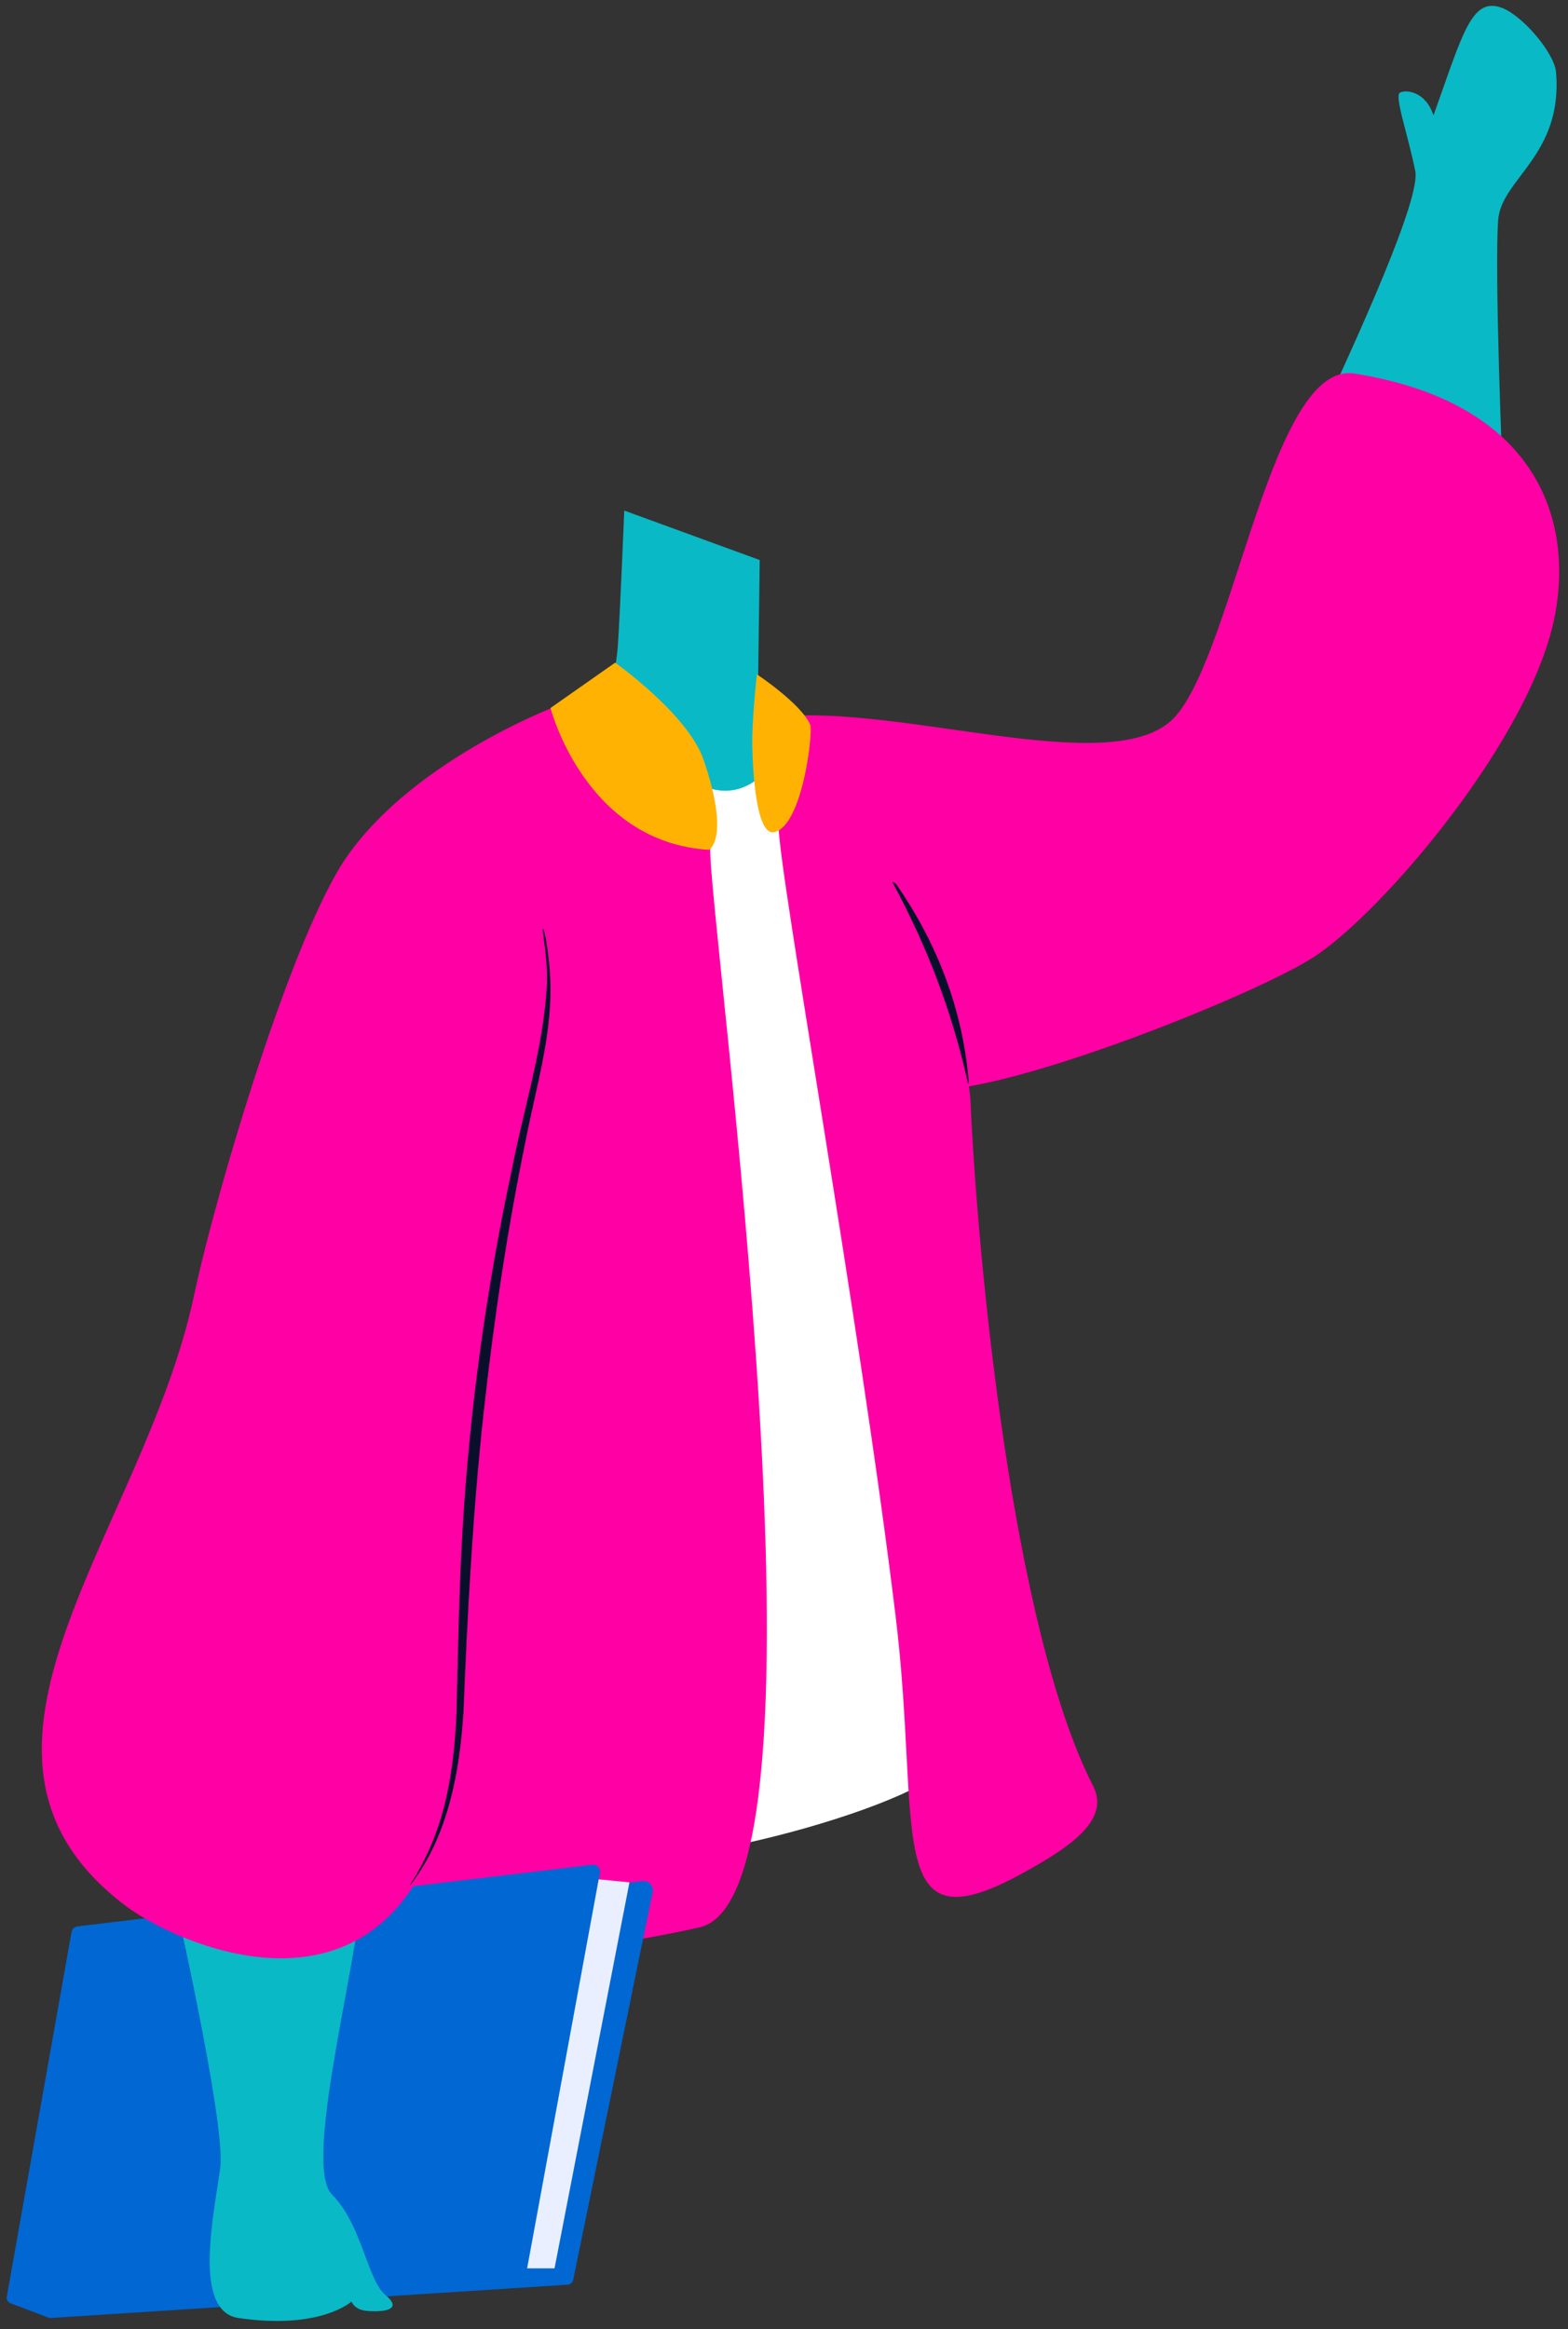 <svg viewBox="231.707 239.43 536.31 796.365" xmlns="http://www.w3.org/2000/svg" xmlns:xlink="http://www.w3.org/1999/xlink" xmlns:blush="http://design.blush" overflow="visible" width="536.31px" height="796.365px"><rect x="231.707" y="239.43" width="536.31" height="796.365" fill="#333333" stroke="none"/><g id="Upper Body/Standing/With Book 1" stroke="none" stroke-width="1" fill="none" fill-rule="evenodd"><path d="M717.693,297.627 C716.047,284.919 712.273,271.469 714.335,270.509 C716.398,269.549 723.144,270.618 725.236,279.081 C737.24,251.768 741.069,239.204 751.374,244.126 C758.048,247.313 767.993,260.6 768.083,267.295 C768.463,295.803 746.866,302.278 744.817,316.258 C742.249,333.78 740.29,402.637 740.29,402.637 C740.29,402.637 666.466,419.928 674.593,388.07 C695.285,351.057 718.909,307.014 717.693,297.627 Z" id="Fill-1" fill="#09B9C6" transform="translate(721.028, 325.2) rotate(-4) translate(-721.028, -325.2)" blush:color="Skin-500"/><path d="M445.228,414 C445.228,414 443.813,448.997 442.997,460.643 C442.321,470.277 436,499.535 436,499.535 C436,499.535 456.121,522.728 487.812,512.308 C506.631,506.121 490.684,494.656 490.852,483.164 C491.2,459.314 491.551,430.911 491.551,430.911 L445.228,414 Z" id="Fill-4" fill="#09B9C6" blush:color="Skin-500"/><path d="M449.995,497 C449.995,497 462.991,505.737 474.686,509.061 C487.718,512.765 495.189,501.417 496.53,499.469 C499.523,512.83 559.561,832.7 551.203,846.905 C528.013,863.164 428.002,887.839 428,867.031 L449.995,497 Z" id="Fill-6" fill="#FFF"/><path d="M438.252,469 C438.252,469 475.126,504.071 474.625,529.456 C474.123,554.842 520.739,886.627 471.119,898.375 C453.693,902.501 373.891,917.422 353.481,902.535 C333.072,887.647 348.757,782.505 348.757,782.505 C348.757,782.505 393.332,512.109 438.252,469" id="Fill-8" fill="#FF00A4"/><path d="M633.93,484.146 C654.06,460.805 666.727,362.683 694.94,367.148 C754.593,376.587 770.012,414.189 763.68,449.142 C756.018,491.441 703.914,552.172 680.654,566.92 C657.236,581.768 556.037,621.363 543.65,609.969 C500.587,570.357 490.863,490.024 502.589,484.146 C546.417,481.981 614.984,506.116 633.93,484.146 Z" id="Fill-10" fill="#FF00A4"/><path d="M510.748,499.619 C516.264,505.961 562.288,585.985 563.637,615.84 C566.108,670.569 578.001,796.189 605.597,850.096 C611.583,861.79 597.411,871.053 582.147,879.537 C533.162,906.766 547.019,865.817 538.056,792.147 C525.447,688.517 497.807,536.377 498,521.491 C498.196,506.605 505.232,493.278 510.748,499.619" id="Fill-12" fill="#FF00A4"/><path d="M435.999,884.43 L436.926,879.908 C437.257,878.291 435.912,876.822 434.276,877.018 L258.253,898.072 C257.197,898.198 256.35,899.002 256.163,900.051 L234.032,1024.675 C233.859,1025.647 234.403,1026.603 235.324,1026.952 L248.684,1032 L425.881,1020.596 C426.8,1020.537 427.566,1019.868 427.752,1018.963 L454.934,886.38 C455.369,884.254 453.6,882.324 451.451,882.582 L435.999,884.43 Z" id="Fill-14" fill="#0067D3"/><path d="M290,882.036 C290,882.036 309.054,965.173 307.04,980.593 C305.025,996.012 297.378,1029.653 313.274,1031.984 C341.404,1036.11 351.952,1026.336 351.952,1026.336 C351.952,1026.336 352.783,1029.126 357.076,1029.541 C362.062,1030.022 370.086,1029.496 363.533,1024.121 C357.337,1019.036 355.43,999.847 345.271,989.785 C334.386,979.006 356.903,901.004 356.149,876.597 C355.394,852.191 290,882.036 290,882.036" id="Fill-16" fill="#09B9C6" blush:color="Skin-500"/><path d="M424.191,480 C424.191,480 374.491,498.04 350.49,532.117 C331.962,558.425 305.768,646.189 298.051,682.44 C280.775,763.591 205.597,838.894 274.702,891.086 C294.388,905.953 387.982,948.82 390.437,808.432 C391.278,760.349 403.619,660.415 414.085,612.093 C419.74,585.98 443,509.202 443,509.202 L424.191,480 Z" id="Fill-19" fill="#FF00A4"/><path d="M442.107,466 C442.107,466 466.876,483.545 472.299,499.042 C476.994,512.462 479.054,525.819 474.293,530 C431.792,527.502 420,481.508 420,481.508 L442.107,466 Z" id="Fill-21" fill="#FFB201"/><path d="M490.593,470 C490.593,470 505.676,479.977 508.828,487.212 C509.873,489.61 506.194,522.082 496.439,523.955 C490.4,525.114 489.187,503.52 489.012,494.496 C488.837,485.471 490.593,470 490.593,470" id="Fill-23" fill="#FFB201"/><path d="M373.234,881.819 C384.158,864.088 386.994,844.893 387.855,824.636 C388.346,804.409 388.717,782.414 389.926,762.338 C392.38,720.844 398.17,679.423 406.878,638.799 C410.819,618.667 417.253,598.447 418.666,577.859 C419.38,567.451 416.985,557.776 417.399,557.047 C417.91,556.15 420,568.255 420,577.906 C420,595.198 414.818,612.311 411.547,629.163 C405.276,659.599 400.658,690.448 397.248,721.299 C393.489,755.383 391.606,790.392 390.237,824.728 C388.939,845.309 385.015,867.077 372.096,883.908 C371.671,884.458 372.764,882.375 373.234,881.819" id="Fill-25" fill="#090E2B"/><path d="M538.179,541.662 C552.082,561.619 560.848,584.135 562.984,608.558 C563.043,609.143 562.928,610.443 562.8,609.848 C558.865,592.108 553.011,574.594 545.458,558.109 C542.956,552.621 538.474,543.676 537.363,541.909 C536.252,540.141 538.033,541.461 538.179,541.662" id="Fill-27" fill="#090E2B"/><polygon id="Fill-29" fill="#E9EFFF" points="412 1015 421.378 1015 447 883.039 436.476 882"/></g></svg>